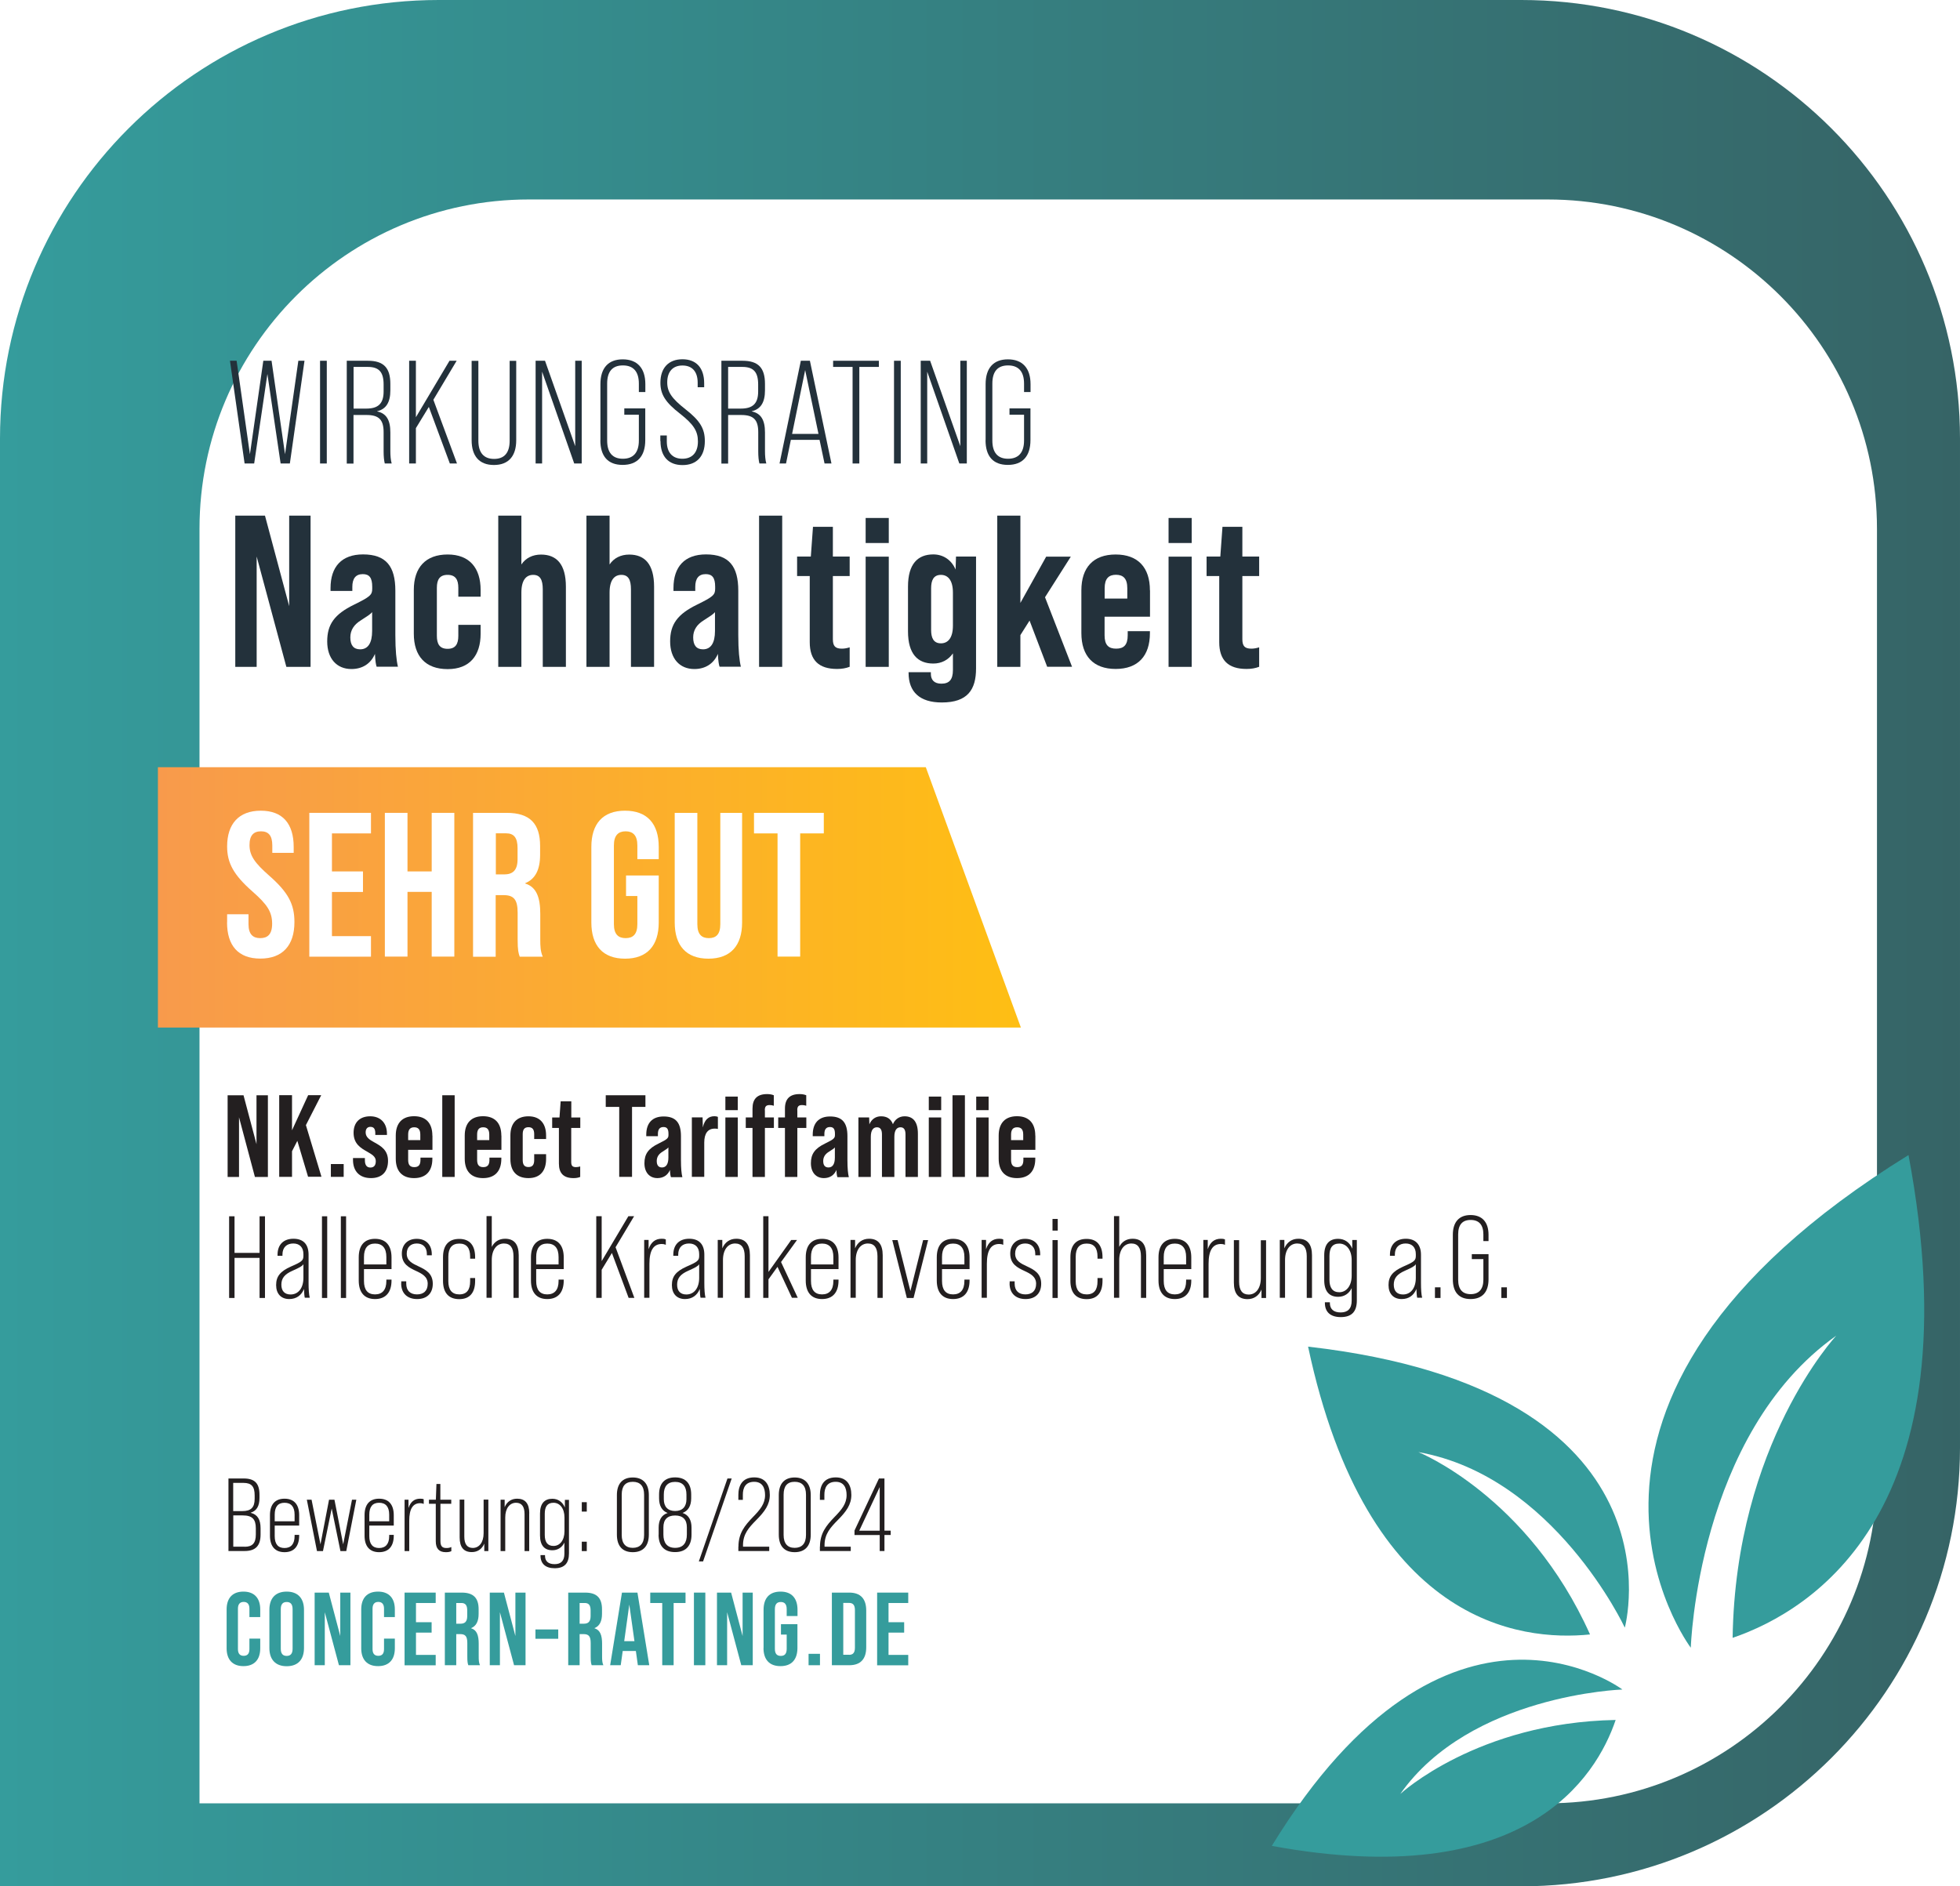 <?xml version="1.0" encoding="UTF-8"?>
<svg id="Layer_1" xmlns="http://www.w3.org/2000/svg" xmlns:xlink="http://www.w3.org/1999/xlink" viewBox="0 0 235.59 226.77">
  <defs>
    <style>
      .cls-1 {
        filter: url(#drop-shadow-2);
      }

      .cls-2 {
        fill: #231f20;
      }

      .cls-3, .cls-4 {
        fill: #fff;
      }

      .cls-5 {
        fill: none;
      }

      .cls-6 {
        clip-path: url(#clippath-1);
      }

      .cls-4 {
        filter: url(#drop-shadow-1);
      }

      .cls-7 {
        fill: #23313b;
      }

      .cls-8 {
        fill: #359c9c;
      }

      .cls-9 {
        fill: url(#linear-gradient);
      }

      .cls-10 {
        fill: url(#New_Gradient_Swatch_1);
      }

      .cls-11 {
        clip-path: url(#clippath);
      }
    </style>
    <linearGradient id="New_Gradient_Swatch_1" data-name="New Gradient Swatch 1" x1="235.59" y1="113.39" x2="0" y2="113.39" gradientUnits="userSpaceOnUse">
      <stop offset="0" stop-color="#366466"/>
      <stop offset="1" stop-color="#359c9c"/>
    </linearGradient>
    <filter id="drop-shadow-1" x="8" y="8.77" width="233" height="224" filterUnits="userSpaceOnUse">
      <feOffset dx="7" dy="7"/>
      <feGaussianBlur result="blur" stdDeviation="5"/>
      <feFlood flood-color="#000" flood-opacity=".5"/>
      <feComposite in2="blur" operator="in"/>
      <feComposite in="SourceGraphic"/>
    </filter>
    <clipPath id="clippath">
      <rect class="cls-5" x="-.29" width="235.59" height="226.77"/>
    </clipPath>
    <filter id="drop-shadow-2" x="9" y="82.77" width="123" height="50" filterUnits="userSpaceOnUse">
      <feOffset dx="2" dy="2"/>
      <feGaussianBlur result="blur-2" stdDeviation="3"/>
      <feFlood flood-color="#000" flood-opacity=".5"/>
      <feComposite in2="blur-2" operator="in"/>
      <feComposite in="SourceGraphic"/>
    </filter>
    <clipPath id="clippath-1">
      <polygon class="cls-5" points="16.98 90.23 16.98 121.53 120.71 121.53 109.28 90.23 16.98 90.23"/>
    </clipPath>
    <linearGradient id="linear-gradient" x1="0" y1="226.77" x2="1" y2="226.77" gradientTransform="translate(16.98 25890.74) scale(113.7 -113.7)" gradientUnits="userSpaceOnUse">
      <stop offset="0" stop-color="#f89a4c"/>
      <stop offset="1" stop-color="#ffc20e"/>
    </linearGradient>
  </defs>
  <g id="Hintergrund_türkis">
    <path class="cls-10" d="M182.86,226.77H0V52.73C0,23.61,23.61,0,52.73,0h130.13c29.12,0,52.73,23.61,52.73,52.73v121.31c0,29.12-23.61,52.73-52.73,52.73Z"/>
  </g>
  <path id="Hintergrund_weiss" class="cls-4" d="M56.57,16.98h122.45c21.85,0,39.59,17.74,39.59,39.59v113.63c0,21.85-17.74,39.59-39.59,39.59H16.98V56.57c0-21.85,17.74-39.59,39.59-39.59Z"/>
  <g id="Signet">
    <g class="cls-11">
      <path class="cls-8" d="M157.23,161.89c7.08,33.35,25.55,35.46,33.89,34.6-7.47-16.66-20.63-21.92-20.63-21.92,16.32,2.9,24.81,21.1,24.81,21.1,0,0,7.77-28.53-38.07-33.78"/>
      <path class="cls-3" d="M183.31,208.07c1.54,3.28-1.41,7.9-6.59,10.33-5.18,2.43-10.62,1.74-12.15-1.54s1.41-7.9,6.58-10.33c5.18-2.43,10.62-1.74,12.16,1.54"/>
      <path class="cls-8" d="M195.01,203.11s-20.98-15.75-42.14,18.8c30.44,5.6,39-8.25,41.33-15.14-16.64.31-25.89,8.9-25.89,8.9,8.4-11.95,26.7-12.56,26.7-12.56"/>
      <path class="cls-3" d="M229.9,166.88c0,3.62-4.63,6.56-10.35,6.56s-10.35-2.94-10.35-6.56,4.63-6.56,10.35-6.56,10.35,2.93,10.35,6.56"/>
      <path class="cls-8" d="M203.23,198.11s.76-25.69,17.49-37.54c0,0-12.11,12.97-12.46,36.33,9.66-3.31,29.16-15.35,21.14-58.04-48.38,29.89-26.16,59.24-26.16,59.24"/>
    </g>
  </g>
  <g id="Text">
    <g>
      <path class="cls-8" d="M27.24,198.17v-4.69c0-1.35.7-2.14,2.02-2.14s2.02.8,2.02,2.14v.92h-1.3v-1.01c0-.57-.27-.81-.69-.81s-.69.24-.69.81v4.87c0,.57.27.8.69.8s.69-.22.69-.8v-1.27h1.3v1.17c0,1.35-.7,2.14-2.02,2.14s-2.02-.8-2.02-2.14Z"/>
      <path class="cls-8" d="M32.38,198.12v-4.59c0-1.4.74-2.19,2.08-2.19s2.08.8,2.08,2.19v4.59c0,1.4-.74,2.19-2.08,2.19s-2.08-.8-2.08-2.19ZM35.17,198.21v-4.76c0-.62-.27-.86-.71-.86s-.71.24-.71.86v4.76c0,.62.27.86.71.86s.71-.24.71-.86Z"/>
      <path class="cls-8" d="M37.82,191.46h1.7l1.38,5.22v-5.22h1.22v8.73h-1.38l-1.7-6.37v6.37h-1.22v-8.73Z"/>
      <path class="cls-8" d="M43.42,198.17v-4.69c0-1.35.7-2.14,2.02-2.14s2.02.8,2.02,2.14v.92h-1.3v-1.01c0-.57-.27-.81-.69-.81s-.69.24-.69.81v4.87c0,.57.27.8.69.8s.69-.22.69-.8v-1.27h1.3v1.17c0,1.35-.7,2.14-2.02,2.14s-2.02-.8-2.02-2.14Z"/>
      <path class="cls-8" d="M48.63,191.46h3.74v1.25h-2.37v2.31h1.88v1.25h-1.88v2.68h2.37v1.25h-3.74v-8.73Z"/>
      <path class="cls-8" d="M53.47,191.46h2.03c1.42,0,2.03.66,2.03,2.01v.54c0,.9-.29,1.47-.9,1.72v.02c.69.21.91.86.91,1.85v1.53c0,.42.01.74.15,1.06h-1.4c-.07-.22-.12-.36-.12-1.07v-1.6c0-.81-.24-1.07-.86-1.07h-.47v3.74h-1.37v-8.73ZM55.34,195.2c.51,0,.82-.22.82-.92v-.67c0-.62-.21-.9-.7-.9h-.62v2.49h.5Z"/>
      <path class="cls-8" d="M58.87,191.46h1.7l1.38,5.22v-5.22h1.22v8.73h-1.38l-1.7-6.37v6.37h-1.22v-8.73Z"/>
      <path class="cls-8" d="M64.36,195.89h2.74v1.12h-2.74v-1.12Z"/>
      <path class="cls-8" d="M68.3,191.46h2.03c1.42,0,2.03.66,2.03,2.01v.54c0,.9-.29,1.47-.9,1.72v.02c.69.21.91.86.91,1.85v1.53c0,.42.01.74.15,1.06h-1.4c-.07-.22-.12-.36-.12-1.07v-1.6c0-.81-.24-1.07-.86-1.07h-.47v3.74h-1.37v-8.73ZM70.17,195.2c.51,0,.82-.22.82-.92v-.67c0-.62-.21-.9-.7-.9h-.62v2.49h.5Z"/>
      <path class="cls-8" d="M76.43,198.48h-1.58l-.24,1.71h-1.27l1.42-8.73h1.86l1.42,8.73h-1.37l-.24-1.71ZM76.26,197.3l-.62-4.4-.61,4.4h1.23Z"/>
      <path class="cls-8" d="M79.59,192.71h-1.43v-1.25h4.24v1.25h-1.43v7.48h-1.37v-7.48Z"/>
      <path class="cls-8" d="M83.41,191.46h1.37v8.73h-1.37v-8.73Z"/>
      <path class="cls-8" d="M86.18,191.46h1.7l1.38,5.22v-5.22h1.22v8.73h-1.38l-1.7-6.37v6.37h-1.22v-8.73Z"/>
      <path class="cls-8" d="M91.78,198.12v-4.59c0-1.4.7-2.19,2.04-2.19s2.04.8,2.04,2.19v.75h-1.3v-.83c0-.62-.27-.86-.71-.86s-.71.24-.71.86v4.77c0,.62.27.85.71.85s.71-.22.71-.85v-1.71h-.69v-1.25h1.98v2.85c0,1.4-.7,2.19-2.04,2.19s-2.04-.8-2.04-2.19Z"/>
      <path class="cls-8" d="M97.19,198.82h1.37v1.37h-1.37v-1.37Z"/>
      <path class="cls-8" d="M99.99,191.46h2.09c1.37,0,2.04.76,2.04,2.16v4.41c0,1.4-.67,2.16-2.04,2.16h-2.09v-8.73ZM102.06,198.94c.44,0,.7-.22.7-.85v-4.54c0-.62-.26-.85-.7-.85h-.7v6.23h.7Z"/>
      <path class="cls-8" d="M105.43,191.46h3.74v1.25h-2.37v2.31h1.88v1.25h-1.88v2.68h2.37v1.25h-3.74v-8.73Z"/>
    </g>
    <g>
      <path class="cls-2" d="M27.46,177.74h1.82c1.36,0,1.91.6,1.91,1.97v.37c0,.97-.34,1.55-1.05,1.77v.02c.83.21,1.18.82,1.18,1.86v.74c0,1.35-.59,1.99-1.92,1.99h-1.94v-8.73ZM29.14,181.66c1.01,0,1.47-.42,1.47-1.47v-.42c0-1.06-.37-1.5-1.35-1.5h-1.23v3.39h1.11ZM29.4,185.95c.96,0,1.35-.45,1.35-1.48v-.74c0-1.11-.44-1.55-1.58-1.55h-1.13v3.76h1.37Z"/>
      <path class="cls-2" d="M35.96,182.15v1.25h-2.94v1.27c0,.95.4,1.43,1.18,1.43s1.21-.49,1.21-1.43v-.15h.55v.1c0,1.27-.62,1.98-1.76,1.98s-1.75-.71-1.75-1.98v-2.47c0-1.27.6-1.98,1.75-1.98s1.76.71,1.76,1.98ZM35.41,182.89v-.8c0-.95-.42-1.43-1.21-1.43s-1.18.49-1.18,1.43v.8h2.39Z"/>
      <path class="cls-2" d="M36.89,180.29h.56l1.07,5.37,1.03-5.37h.65l1.05,5.37,1.06-5.37h.52l-1.21,6.18h-.7l-1.05-5.12-1.05,5.12h-.72l-1.22-6.18Z"/>
      <path class="cls-2" d="M47.33,182.15v1.25h-2.94v1.27c0,.95.4,1.43,1.18,1.43s1.21-.49,1.21-1.43v-.15h.55v.1c0,1.27-.62,1.98-1.76,1.98s-1.75-.71-1.75-1.98v-2.47c0-1.27.6-1.98,1.75-1.98s1.76.71,1.76,1.98ZM46.78,182.89v-.8c0-.95-.42-1.43-1.21-1.43s-1.18.49-1.18,1.43v.8h2.39Z"/>
      <path class="cls-2" d="M50.93,180.24v.56c-.14-.06-.26-.09-.42-.09-.89,0-1.32.69-1.32,2.12v3.64h-.56v-6.18h.47v1c.25-.76.72-1.12,1.4-1.12.16,0,.3.01.44.07Z"/>
      <path class="cls-2" d="M52.94,180.77v4.48c0,.61.2.85.71.85.2,0,.39-.02.6-.12v.5c-.22.1-.4.12-.67.12-.81,0-1.2-.44-1.2-1.31v-4.51h-.82v-.49h.83l.07-1.89h.47v1.89h1.31v.49h-1.31Z"/>
      <path class="cls-2" d="M58.7,180.29v6.18h-.49v-.9c-.27.65-.8,1.02-1.5,1.02-.96,0-1.46-.57-1.46-1.77v-4.54h.56v4.45c0,.9.34,1.36,1.02,1.36.76,0,1.3-.66,1.3-1.77v-4.04h.56Z"/>
      <path class="cls-2" d="M63.61,181.93v4.54h-.56v-4.45c0-.9-.34-1.36-1.02-1.36-.76,0-1.3.66-1.3,1.77v4.04h-.56v-6.18h.49v.9c.27-.65.8-1.02,1.5-1.02.96,0,1.46.57,1.46,1.77Z"/>
      <path class="cls-2" d="M68.39,180.29v6.46c0,1.15-.51,1.78-1.72,1.78-1.1,0-1.7-.54-1.7-1.52v-.06h.54v.08c0,.66.4,1.01,1.16,1.01s1.17-.4,1.17-1.26v-1.33c-.29.59-.8.92-1.45.92-.95,0-1.48-.59-1.48-1.78v-2.64c0-1.2.54-1.77,1.48-1.77.7,0,1.23.39,1.51,1.05v-.92h.49ZM67.85,184.09v-1.66c0-1.1-.56-1.77-1.32-1.77s-1.05.49-1.05,1.33v2.53c0,.85.32,1.33,1.05,1.33.76,0,1.32-.67,1.32-1.77Z"/>
      <path class="cls-2" d="M69.93,180.59h.6v1.13h-.6v-1.13ZM69.93,185.34h.6v1.13h-.6v-1.13Z"/>
      <path class="cls-2" d="M74.15,184.49v-4.76c0-1.37.69-2.11,1.91-2.11s1.93.74,1.93,2.11v4.76c0,1.37-.69,2.11-1.93,2.11s-1.91-.74-1.91-2.11ZM77.42,184.53v-4.84c0-1.04-.47-1.55-1.36-1.55s-1.33.51-1.33,1.55v4.84c0,1.03.47,1.55,1.33,1.55s1.36-.51,1.36-1.55Z"/>
      <path class="cls-2" d="M79.17,184.5v-.85c0-.87.32-1.52,1.08-1.76h0c-.66-.25-1.03-.85-1.03-1.76v-.46c0-1.31.65-2.06,1.93-2.06s1.93.75,1.93,2.06v.46c0,.91-.37,1.51-1.04,1.75h0c.76.25,1.08.9,1.08,1.77v.85c0,1.27-.62,2.09-1.98,2.09s-1.98-.82-1.98-2.09ZM82.56,184.48v-.87c0-.92-.47-1.42-1.41-1.42s-1.41.5-1.41,1.42v.87c0,.96.41,1.6,1.41,1.6s1.41-.64,1.41-1.6ZM82.51,180.24v-.57c0-.97-.44-1.52-1.36-1.52s-1.36.55-1.36,1.52v.57c0,.87.46,1.41,1.36,1.41s1.36-.54,1.36-1.41Z"/>
      <path class="cls-2" d="M87.44,177.74h.51l-3.44,9.97h-.51l3.44-9.97Z"/>
      <path class="cls-2" d="M88.76,185.94c0-1.62.76-2.54,1.72-3.54.89-.91,1.48-1.62,1.48-2.66,0-.87-.32-1.6-1.31-1.6-1.06,0-1.36.75-1.36,1.55v.62h-.54v-.59c0-1.12.47-2.11,1.91-2.11,1.36,0,1.87.95,1.87,2.11s-.61,1.99-1.6,2.99c-.91.92-1.62,1.7-1.62,3.04v.19h3.15v.52h-3.71v-.54Z"/>
      <path class="cls-2" d="M93.61,184.49v-4.76c0-1.37.69-2.11,1.91-2.11s1.93.74,1.93,2.11v4.76c0,1.37-.69,2.11-1.93,2.11s-1.91-.74-1.91-2.11ZM96.88,184.53v-4.84c0-1.04-.47-1.55-1.36-1.55s-1.33.51-1.33,1.55v4.84c0,1.03.47,1.55,1.33,1.55s1.36-.51,1.36-1.55Z"/>
      <path class="cls-2" d="M98.56,185.94c0-1.62.76-2.54,1.72-3.54.89-.91,1.48-1.62,1.48-2.66,0-.87-.32-1.6-1.31-1.6-1.06,0-1.36.75-1.36,1.55v.62h-.54v-.59c0-1.12.47-2.11,1.91-2.11,1.36,0,1.87.95,1.87,2.11s-.61,1.99-1.6,2.99c-.91.92-1.62,1.7-1.62,3.04v.19h3.15v.52h-3.71v-.54Z"/>
      <path class="cls-2" d="M105.74,184.54h-3.03v-.54l2.94-6.26h.66v6.27h.75v.52h-.75v1.93h-.57v-1.93ZM105.74,184.02v-5.25l-2.46,5.25h2.46Z"/>
    </g>
    <g>
      <path class="cls-7" d="M27.65,43.37h.79l1.6,11.24,1.61-11.24h.99l1.62,11.24,1.6-11.24h.74l-1.76,12.35h-1.11l-1.59-10.76-1.59,10.76h-1.15l-1.76-12.35Z"/>
      <path class="cls-7" d="M38.47,43.37h.81v12.35h-.81v-12.35Z"/>
      <path class="cls-7" d="M41.68,43.37h2.54c1.9,0,2.7.85,2.7,2.79v.76c0,1.43-.49,2.26-1.59,2.52v.02c1.11.23,1.59,1.04,1.59,2.52v2.26c0,.51.04,1.08.16,1.48h-.83c-.09-.37-.14-.81-.14-1.48v-2.29c0-1.52-.6-2.06-2.05-2.06h-1.57v5.84h-.81v-12.35ZM44.03,49.12c1.43,0,2.08-.6,2.08-2.06v-.83c0-1.5-.55-2.12-1.9-2.12h-1.71v5.01h1.53Z"/>
      <path class="cls-7" d="M51.54,48.93l-1.55,2.54v4.25h-.81v-12.35h.81v6.79l4.04-6.79h.86l-2.8,4.69,2.84,7.66h-.86l-2.52-6.79Z"/>
      <path class="cls-7" d="M56.69,52.92v-9.54h.81v9.6c0,1.46.67,2.19,1.89,2.19s1.87-.72,1.87-2.19v-9.6h.79v9.54c0,1.92-.93,2.98-2.68,2.98s-2.68-1.06-2.68-2.98Z"/>
      <path class="cls-7" d="M64.38,43.37h1.13l3.63,10.27v-10.27h.78v12.35h-.9l-3.86-11.04v11.04h-.78v-12.35Z"/>
      <path class="cls-7" d="M72.17,52.92v-6.74c0-1.94.95-2.98,2.68-2.98s2.72,1.04,2.72,2.98v.95h-.78v-1.01c0-1.46-.67-2.19-1.92-2.19s-1.89.72-1.89,2.19v6.84c0,1.48.67,2.19,1.89,2.19s1.92-.71,1.92-2.19v-3.1h-1.75v-.76h2.52v3.81c0,1.94-.95,2.98-2.72,2.98s-2.68-1.04-2.68-2.98Z"/>
      <path class="cls-7" d="M79.37,53.02v-.67h.78v.72c0,1.36.71,2.08,1.87,2.08s1.87-.72,1.87-2.08c0-1.25-.53-2.06-2.13-3.32-1.8-1.39-2.38-2.35-2.38-3.74,0-1.76.97-2.82,2.65-2.82s2.61,1.06,2.61,2.88v.48h-.78v-.53c0-1.36-.67-2.08-1.83-2.08s-1.83.74-1.83,2.03c0,1.15.55,1.94,2.19,3.23,1.78,1.39,2.33,2.35,2.33,3.83,0,1.82-.97,2.88-2.68,2.88s-2.65-1.06-2.65-2.88Z"/>
      <path class="cls-7" d="M86.71,43.37h2.54c1.9,0,2.7.85,2.7,2.79v.76c0,1.43-.49,2.26-1.59,2.52v.02c1.11.23,1.59,1.04,1.59,2.52v2.26c0,.51.04,1.08.16,1.48h-.83c-.09-.37-.14-.81-.14-1.48v-2.29c0-1.52-.6-2.06-2.05-2.06h-1.57v5.84h-.81v-12.35ZM89.05,49.12c1.43,0,2.08-.6,2.08-2.06v-.83c0-1.5-.55-2.12-1.9-2.12h-1.71v5.01h1.53Z"/>
      <path class="cls-7" d="M98.52,52.88h-3.46l-.58,2.84h-.78l2.56-12.35h1.09l2.59,12.35h-.83l-.6-2.84ZM98.38,52.16l-1.6-7.67-1.57,7.67h3.17Z"/>
      <path class="cls-7" d="M102.49,44.11h-2.35v-.74h5.5v.74h-2.35v11.61h-.81v-11.61Z"/>
      <path class="cls-7" d="M107.46,43.37h.81v12.35h-.81v-12.35Z"/>
      <path class="cls-7" d="M110.67,43.37h1.13l3.63,10.27v-10.27h.78v12.35h-.9l-3.86-11.04v11.04h-.78v-12.35Z"/>
      <path class="cls-7" d="M118.47,52.92v-6.74c0-1.94.95-2.98,2.68-2.98s2.72,1.04,2.72,2.98v.95h-.78v-1.01c0-1.46-.67-2.19-1.92-2.19s-1.89.72-1.89,2.19v6.84c0,1.48.67,2.19,1.89,2.19s1.92-.71,1.92-2.19v-3.1h-1.75v-.76h2.52v3.81c0,1.94-.95,2.98-2.72,2.98s-2.68-1.04-2.68-2.98Z"/>
    </g>
    <g>
      <path class="cls-7" d="M28.28,61.99h3.57l2.91,10.88v-10.88h2.57v18.18h-2.91l-3.57-13.27v13.27h-2.57v-18.18Z"/>
      <path class="cls-7" d="M45.28,80.17c-.08-.16-.18-.73-.21-1.56-.5,1.17-1.5,1.82-2.83,1.82-1.78,0-2.91-1.27-2.91-3.32s.87-3.27,3.23-4.42c1.91-.94,2.18-1.17,2.18-1.9v-.26c0-1.06-.34-1.51-1.13-1.51-.87,0-1.26.55-1.26,1.53v.49h-2.62v-.34c0-2.57,1.34-4.05,3.91-4.05,2.78,0,3.88,1.45,3.88,4.36v5.32c0,1.87.13,3.06.31,3.82h-2.54ZM44.73,75.85v-2.26c-.21.26-.63.52-1.36.99-.84.52-1.26,1.19-1.26,2.05,0,.94.39,1.43,1.18,1.43.94,0,1.44-.75,1.44-2.21Z"/>
      <path class="cls-7" d="M49.74,76.17v-5.25c0-2.7,1.42-4.26,4.07-4.26s3.96,1.66,3.96,4.26v.81h-2.68v-1.06c0-.99-.34-1.56-1.29-1.56s-1.29.57-1.29,1.56v5.77c0,.99.34,1.56,1.29,1.56s1.29-.57,1.29-1.56v-1.32h2.68v1.06c0,2.6-1.29,4.26-3.96,4.26s-4.07-1.56-4.07-4.26Z"/>
      <path class="cls-7" d="M68.02,70.53v9.64h-2.78v-9.32c0-1.14-.31-1.74-1.15-1.74-.79,0-1.42.55-1.42,2.13v8.93h-2.78v-18.18h2.78v5.87c.52-.78,1.36-1.19,2.36-1.19,1.86,0,2.99,1.14,2.99,3.87Z"/>
      <path class="cls-7" d="M78.62,70.53v9.64h-2.78v-9.32c0-1.14-.31-1.74-1.15-1.74-.79,0-1.42.55-1.42,2.13v8.93h-2.78v-18.18h2.78v5.87c.52-.78,1.36-1.19,2.36-1.19,1.86,0,2.99,1.14,2.99,3.87Z"/>
      <path class="cls-7" d="M86.5,80.17c-.08-.16-.18-.73-.21-1.56-.5,1.17-1.5,1.82-2.83,1.82-1.78,0-2.91-1.27-2.91-3.32s.87-3.27,3.23-4.42c1.91-.94,2.18-1.17,2.18-1.9v-.26c0-1.06-.34-1.51-1.13-1.51-.87,0-1.26.55-1.26,1.53v.49h-2.62v-.34c0-2.57,1.34-4.05,3.91-4.05,2.78,0,3.88,1.45,3.88,4.36v5.32c0,1.87.13,3.06.31,3.82h-2.54ZM85.94,75.85v-2.26c-.21.26-.63.52-1.36.99-.84.52-1.26,1.19-1.26,2.05,0,.94.39,1.43,1.18,1.43.94,0,1.44-.75,1.44-2.21Z"/>
      <path class="cls-7" d="M91.24,61.99h2.78v18.18h-2.78v-18.18Z"/>
      <path class="cls-7" d="M100.11,69.26v7.58c0,.83.29,1.14,1.08,1.14.29,0,.6-.05.94-.16v2.34c-.47.18-.94.26-1.52.26-2.2,0-3.28-1.06-3.28-3.22v-7.95h-1.52v-2.34h1.65l.26-3.58h2.39v3.58h2.02v2.34h-2.02Z"/>
      <path class="cls-7" d="M104.05,62.27h2.78v3.01h-2.78v-3.01ZM104.05,66.92h2.78v13.25h-2.78v-13.25Z"/>
      <path class="cls-7" d="M117.32,66.92v13.43c0,2.55-1,4.1-4.12,4.1-2.65,0-3.99-1.27-3.99-3.56v-.08h2.68v.21c0,.7.39,1.17,1.26,1.17.94,0,1.39-.47,1.39-1.64v-2c-.55.78-1.36,1.22-2.36,1.22-1.86,0-3.04-1.14-3.04-3.87v-5.38c0-2.73,1.18-3.87,3.04-3.87,1.21,0,2.2.68,2.68,1.82l.05-1.56h2.41ZM114.54,75.21v-3.97c0-1.56-.66-2.13-1.44-2.13-.92,0-1.18.7-1.18,1.61v5.01c0,.91.26,1.61,1.18,1.61.79,0,1.44-.57,1.44-2.13Z"/>
      <path class="cls-7" d="M123.75,74.61l-1.1,1.74v3.82h-2.78v-18.18h2.78v10.49l3.1-5.56h2.96l-3.1,4.88,3.25,8.36h-2.99l-2.12-5.56Z"/>
      <path class="cls-7" d="M138.23,70.97v3.17h-5.46v2.23c0,1.17.47,1.61,1.39,1.61s1.39-.44,1.39-1.61v-.49h2.67v.23c0,2.75-1.44,4.31-4.12,4.31s-4.12-1.56-4.12-4.31v-5.14c0-2.75,1.44-4.31,4.12-4.31s4.12,1.56,4.12,4.31ZM135.5,71.96v-1.25c0-1.17-.5-1.61-1.36-1.61s-1.36.44-1.36,1.61v1.25h2.73Z"/>
      <path class="cls-7" d="M140.46,62.27h2.78v3.01h-2.78v-3.01ZM140.46,66.92h2.78v13.25h-2.78v-13.25Z"/>
      <path class="cls-7" d="M149.33,69.26v7.58c0,.83.29,1.14,1.08,1.14.29,0,.6-.05.94-.16v2.34c-.47.18-.94.26-1.52.26-2.2,0-3.28-1.06-3.28-3.22v-7.95h-1.52v-2.34h1.65l.26-3.58h2.39v3.58h2.02v2.34h-2.02Z"/>
    </g>
    <g>
      <path class="cls-2" d="M27.36,131.67h1.91l1.56,5.88v-5.88h1.37v9.82h-1.56l-1.91-7.17v7.17h-1.37v-9.82Z"/>
      <path class="cls-2" d="M35.73,137.17l-.63,1.23v3.08h-1.54v-9.82h1.54v4.22l1.94-4.22h1.57l-1.84,3.6,1.87,6.21h-1.61l-1.29-4.32Z"/>
      <path class="cls-2" d="M39.77,139.94h1.54v1.54h-1.54v-1.54Z"/>
      <path class="cls-2" d="M42.43,139.44v-.22h1.43v.27c0,.64.28.87.66.87s.65-.21.65-.77-.48-.81-1.04-1.14c-.76-.43-1.63-.93-1.63-2.27,0-1.19.69-1.98,2-1.98,1.22,0,2.01.79,2.01,2.09v.15h-1.4v-.2c0-.58-.22-.77-.59-.77-.31,0-.57.18-.57.67,0,.59.5.9,1.09,1.22.76.42,1.6.91,1.6,2.19s-.69,2.08-2.05,2.08-2.16-.81-2.16-2.19Z"/>
      <path class="cls-2" d="M51.98,136.52v1.71h-2.92v1.21c0,.63.25.87.74.87s.74-.24.74-.87v-.27h1.43v.13c0,1.49-.77,2.33-2.2,2.33s-2.2-.84-2.2-2.33v-2.78c0-1.49.77-2.33,2.2-2.33s2.2.84,2.2,2.33ZM50.52,137.06v-.67c0-.63-.27-.87-.73-.87s-.73.24-.73.87v.67h1.46Z"/>
      <path class="cls-2" d="M53.16,131.67h1.49v9.82h-1.49v-9.82Z"/>
      <path class="cls-2" d="M60.27,136.52v1.71h-2.92v1.21c0,.63.25.87.74.87s.74-.24.74-.87v-.27h1.43v.13c0,1.49-.77,2.33-2.2,2.33s-2.2-.84-2.2-2.33v-2.78c0-1.49.77-2.33,2.2-2.33s2.2.84,2.2,2.33ZM58.81,137.06v-.67c0-.63-.27-.87-.73-.87s-.73.24-.73.87v.67h1.46Z"/>
      <path class="cls-2" d="M61.35,139.33v-2.83c0-1.46.76-2.3,2.17-2.3s2.12.9,2.12,2.3v.43h-1.43v-.58c0-.53-.18-.84-.69-.84s-.69.31-.69.84v3.11c0,.53.18.84.69.84s.69-.31.69-.84v-.71h1.43v.58c0,1.4-.69,2.3-2.12,2.3s-2.17-.84-2.17-2.3Z"/>
      <path class="cls-2" d="M68.66,135.6v4.09c0,.45.15.62.58.62.15,0,.32-.03.5-.08v1.26c-.25.1-.5.14-.81.14-1.18,0-1.75-.58-1.75-1.74v-4.29h-.81v-1.26h.88l.14-1.94h1.28v1.94h1.08v1.26h-1.08Z"/>
      <path class="cls-2" d="M74.42,133.07h-1.61v-1.4h4.77v1.4h-1.61v8.41h-1.54v-8.41Z"/>
      <path class="cls-2" d="M80.64,141.49c-.04-.08-.1-.39-.11-.84-.27.63-.8.98-1.51.98-.95,0-1.56-.69-1.56-1.79s.46-1.77,1.73-2.38c1.02-.5,1.16-.63,1.16-1.02v-.14c0-.58-.18-.81-.6-.81-.46,0-.67.29-.67.83v.27h-1.4v-.18c0-1.39.72-2.19,2.09-2.19,1.49,0,2.08.79,2.08,2.36v2.88c0,1.01.07,1.66.17,2.06h-1.36ZM80.34,139.16v-1.22c-.11.14-.34.28-.73.53-.45.28-.67.64-.67,1.11,0,.5.21.77.63.77.5,0,.77-.41.77-1.19Z"/>
      <path class="cls-2" d="M86.29,134.28v1.44c-.11-.03-.25-.04-.38-.04-.83,0-1.26.58-1.26,1.68v4.12h-1.49v-7.15h1.29l.03,1.21c.2-.9.66-1.35,1.39-1.35.18,0,.31.03.42.08Z"/>
      <path class="cls-2" d="M87.19,131.83h1.49v1.63h-1.49v-1.63ZM87.19,134.34h1.49v7.15h-1.49v-7.15Z"/>
      <path class="cls-2" d="M91.94,133.47v.87h1.08v1.26h-1.08v5.89h-1.49v-5.89h-.81v-1.26h.81v-1.07c0-1.16.57-1.74,1.75-1.74.31,0,.56.04.81.14v1.26c-.18-.06-.35-.08-.5-.08-.42,0-.58.17-.58.62Z"/>
      <path class="cls-2" d="M95.84,133.47v.87h1.08v1.26h-1.08v5.89h-1.49v-5.89h-.81v-1.26h.81v-1.07c0-1.16.58-1.74,1.75-1.74.31,0,.56.04.81.14v1.26c-.18-.06-.35-.08-.5-.08-.42,0-.58.17-.58.62Z"/>
      <path class="cls-2" d="M100.65,141.49c-.04-.08-.1-.39-.11-.84-.27.63-.8.98-1.51.98-.95,0-1.56-.69-1.56-1.79s.46-1.77,1.73-2.38c1.02-.5,1.16-.63,1.16-1.02v-.14c0-.58-.18-.81-.6-.81-.46,0-.67.29-.67.83v.27h-1.4v-.18c0-1.39.72-2.19,2.09-2.19,1.49,0,2.08.79,2.08,2.36v2.88c0,1.01.07,1.66.17,2.06h-1.36ZM100.35,139.16v-1.22c-.11.14-.34.28-.73.53-.45.28-.67.64-.67,1.11,0,.5.21.77.63.77.5,0,.77-.41.77-1.19Z"/>
      <path class="cls-2" d="M110.33,136.29v5.2h-1.49v-5.1c0-.49-.13-.87-.6-.87-.42,0-.74.31-.74,1.15v4.82h-1.49v-5.1c0-.49-.13-.87-.6-.87-.42,0-.74.31-.74,1.15v4.82h-1.49v-7.15h1.29l.03.83c.25-.62.76-.97,1.4-.97.69,0,1.18.29,1.43.95.25-.6.77-.95,1.4-.95,1,0,1.6.63,1.6,2.09Z"/>
      <path class="cls-2" d="M111.64,131.83h1.49v1.63h-1.49v-1.63ZM111.64,134.34h1.49v7.15h-1.49v-7.15Z"/>
      <path class="cls-2" d="M114.49,131.67h1.49v9.82h-1.49v-9.82Z"/>
      <path class="cls-2" d="M117.34,131.83h1.49v1.63h-1.49v-1.63ZM117.34,134.34h1.49v7.15h-1.49v-7.15Z"/>
      <path class="cls-2" d="M124.45,136.52v1.71h-2.92v1.21c0,.63.25.87.74.87s.74-.24.74-.87v-.27h1.43v.13c0,1.49-.77,2.33-2.2,2.33s-2.2-.84-2.2-2.33v-2.78c0-1.49.77-2.33,2.2-2.33s2.2.84,2.2,2.33ZM122.99,137.06v-.67c0-.63-.27-.87-.73-.87s-.73.24-.73.87v.67h1.46Z"/>
    </g>
    <g>
      <path class="cls-2" d="M27.54,146.22h.65v4.4h3.01v-4.4h.65v9.82h-.65v-4.82h-3.01v4.82h-.65v-9.82Z"/>
      <path class="cls-2" d="M36.64,156.03c-.06-.21-.08-.6-.1-1.07-.31.77-.93,1.21-1.77,1.21-1,0-1.58-.65-1.58-1.68s.48-1.65,1.78-2.23c1.32-.57,1.5-.73,1.5-1.29v-.2c0-.81-.45-1.28-1.22-1.28s-1.3.45-1.3,1.33v.15h-.59v-.13c0-1.25.76-1.92,1.91-1.92,1.21,0,1.82.69,1.82,1.92v3.39c0,.77.04,1.39.14,1.78h-.59ZM36.47,153.61v-1.63c-.14.24-.49.42-1.32.79-.95.42-1.33.91-1.33,1.67s.39,1.18,1.11,1.18c.93,0,1.54-.77,1.54-2Z"/>
      <path class="cls-2" d="M38.7,146.22h.63v9.82h-.63v-9.82Z"/>
      <path class="cls-2" d="M40.97,146.22h.63v9.82h-.63v-9.82Z"/>
      <path class="cls-2" d="M47.06,151.17v1.4h-3.31v1.43c0,1.07.45,1.61,1.33,1.61s1.36-.55,1.36-1.61v-.17h.62v.11c0,1.43-.7,2.23-1.98,2.23s-1.96-.8-1.96-2.23v-2.78c0-1.43.67-2.23,1.96-2.23s1.98.8,1.98,2.23ZM46.44,152.01v-.9c0-1.07-.48-1.61-1.36-1.61s-1.33.55-1.33,1.61v.9h2.69Z"/>
      <path class="cls-2" d="M48.23,154.29v-.25h.6v.27c0,.87.5,1.3,1.29,1.3s1.29-.42,1.29-1.28-.69-1.21-1.4-1.54c-.83-.39-1.71-.81-1.71-2.08,0-1.09.7-1.78,1.79-1.78s1.81.69,1.81,1.85v.13h-.59v-.14c0-.86-.5-1.28-1.21-1.28s-1.21.42-1.21,1.22c0,.86.67,1.18,1.42,1.53.83.39,1.71.83,1.71,2.09,0,1.15-.7,1.84-1.88,1.84s-1.92-.69-1.92-1.88Z"/>
      <path class="cls-2" d="M53.25,153.97v-2.83c0-1.43.67-2.2,1.95-2.2s1.91.8,1.91,2.2v.18h-.6v-.24c0-1.04-.41-1.58-1.3-1.58s-1.32.55-1.32,1.58v2.95c0,1.02.42,1.58,1.32,1.58s1.3-.56,1.3-1.58v-.39h.6v.34c0,1.4-.62,2.2-1.91,2.2s-1.95-.79-1.95-2.2Z"/>
      <path class="cls-2" d="M62.35,150.93v5.1h-.63v-5.01c0-1.01-.38-1.53-1.15-1.53-.86,0-1.46.74-1.46,1.99v4.54h-.63v-9.82h.63v3.7c.32-.63.88-.98,1.6-.98,1.08,0,1.64.65,1.64,1.99Z"/>
      <path class="cls-2" d="M67.76,151.17v1.4h-3.31v1.43c0,1.07.45,1.61,1.33,1.61s1.36-.55,1.36-1.61v-.17h.62v.11c0,1.43-.7,2.23-1.98,2.23s-1.96-.8-1.96-2.23v-2.78c0-1.43.67-2.23,1.96-2.23s1.98.8,1.98,2.23ZM67.14,152.01v-.9c0-1.07-.48-1.61-1.36-1.61s-1.33.55-1.33,1.61v.9h2.69Z"/>
      <path class="cls-2" d="M73.55,150.63l-1.23,2.02v3.38h-.65v-9.82h.65v5.4l3.21-5.4h.69l-2.23,3.73,2.26,6.09h-.69l-2.01-5.4Z"/>
      <path class="cls-2" d="M80.03,149.02v.63c-.15-.07-.29-.1-.48-.1-1,0-1.49.77-1.49,2.38v4.09h-.63v-6.96h.53v1.12c.28-.85.81-1.26,1.57-1.26.18,0,.34.01.49.08Z"/>
      <path class="cls-2" d="M84.21,156.03c-.06-.21-.08-.6-.1-1.07-.31.77-.93,1.21-1.77,1.21-1,0-1.58-.65-1.58-1.68s.48-1.65,1.78-2.23c1.32-.57,1.5-.73,1.5-1.29v-.2c0-.81-.45-1.28-1.22-1.28s-1.3.45-1.3,1.33v.15h-.59v-.13c0-1.25.76-1.92,1.91-1.92,1.21,0,1.82.69,1.82,1.92v3.39c0,.77.04,1.39.14,1.78h-.59ZM84.04,153.61v-1.63c-.14.24-.49.42-1.32.79-.95.42-1.33.91-1.33,1.67s.39,1.18,1.11,1.18c.93,0,1.54-.77,1.54-2Z"/>
      <path class="cls-2" d="M90.14,150.93v5.1h-.63v-5.01c0-1.01-.38-1.53-1.15-1.53-.86,0-1.46.74-1.46,1.99v4.54h-.63v-6.96h.55v1.01c.31-.73.9-1.15,1.68-1.15,1.08,0,1.64.65,1.64,1.99Z"/>
      <path class="cls-2" d="M93.45,152.3l-1.08,1.5v2.23h-.63v-9.82h.63v6.7l2.73-3.84h.7l-1.92,2.65,2.01,4.3h-.7l-1.74-3.73Z"/>
      <path class="cls-2" d="M100.79,151.17v1.4h-3.31v1.43c0,1.07.45,1.61,1.33,1.61s1.36-.55,1.36-1.61v-.17h.62v.11c0,1.43-.7,2.23-1.98,2.23s-1.96-.8-1.96-2.23v-2.78c0-1.43.67-2.23,1.96-2.23s1.98.8,1.98,2.23ZM100.17,152.01v-.9c0-1.07-.48-1.61-1.36-1.61s-1.33.55-1.33,1.61v.9h2.69Z"/>
      <path class="cls-2" d="M106.1,150.93v5.1h-.63v-5.01c0-1.01-.38-1.53-1.15-1.53-.86,0-1.46.74-1.46,1.99v4.54h-.63v-6.96h.55v1.01c.31-.73.9-1.15,1.68-1.15,1.08,0,1.64.65,1.64,1.99Z"/>
      <path class="cls-2" d="M107.24,149.08h.65l1.54,6.13,1.53-6.13h.6l-1.75,6.96h-.81l-1.75-6.96Z"/>
      <path class="cls-2" d="M116.54,151.17v1.4h-3.31v1.43c0,1.07.45,1.61,1.33,1.61s1.36-.55,1.36-1.61v-.17h.62v.11c0,1.43-.7,2.23-1.98,2.23s-1.96-.8-1.96-2.23v-2.78c0-1.43.67-2.23,1.96-2.23s1.98.8,1.98,2.23ZM115.92,152.01v-.9c0-1.07-.48-1.61-1.36-1.61s-1.33.55-1.33,1.61v.9h2.69Z"/>
      <path class="cls-2" d="M120.59,149.02v.63c-.15-.07-.29-.1-.48-.1-1,0-1.49.77-1.49,2.38v4.09h-.63v-6.96h.53v1.12c.28-.85.81-1.26,1.57-1.26.18,0,.34.01.49.08Z"/>
      <path class="cls-2" d="M121.36,154.29v-.25h.6v.27c0,.87.5,1.3,1.29,1.3s1.29-.42,1.29-1.28-.69-1.21-1.4-1.54c-.83-.39-1.71-.81-1.71-2.08,0-1.09.7-1.78,1.79-1.78s1.81.69,1.81,1.85v.13h-.59v-.14c0-.86-.5-1.28-1.21-1.28s-1.21.42-1.21,1.22c0,.86.67,1.18,1.42,1.53.83.39,1.71.83,1.71,2.09,0,1.15-.7,1.84-1.88,1.84s-1.92-.69-1.92-1.88Z"/>
      <path class="cls-2" d="M126.51,146.54h.63v1.4h-.63v-1.4ZM126.51,149.08h.63v6.96h-.63v-6.96Z"/>
      <path class="cls-2" d="M128.66,153.97v-2.83c0-1.43.67-2.2,1.95-2.2s1.91.8,1.91,2.2v.18h-.6v-.24c0-1.04-.41-1.58-1.3-1.58s-1.32.55-1.32,1.58v2.95c0,1.02.42,1.58,1.32,1.58s1.3-.56,1.3-1.58v-.39h.6v.34c0,1.4-.62,2.2-1.91,2.2s-1.95-.79-1.95-2.2Z"/>
      <path class="cls-2" d="M137.77,150.93v5.1h-.63v-5.01c0-1.01-.38-1.53-1.15-1.53-.86,0-1.46.74-1.46,1.99v4.54h-.63v-9.82h.63v3.7c.32-.63.88-.98,1.6-.98,1.08,0,1.64.65,1.64,1.99Z"/>
      <path class="cls-2" d="M143.19,151.17v1.4h-3.31v1.43c0,1.07.45,1.61,1.33,1.61s1.36-.55,1.36-1.61v-.17h.62v.11c0,1.43-.7,2.23-1.98,2.23s-1.96-.8-1.96-2.23v-2.78c0-1.43.67-2.23,1.96-2.23s1.98.8,1.98,2.23ZM142.57,152.01v-.9c0-1.07-.48-1.61-1.36-1.61s-1.33.55-1.33,1.61v.9h2.69Z"/>
      <path class="cls-2" d="M147.24,149.02v.63c-.15-.07-.29-.1-.48-.1-1,0-1.49.77-1.49,2.38v4.09h-.63v-6.96h.53v1.12c.28-.85.81-1.26,1.57-1.26.18,0,.34.01.49.08Z"/>
      <path class="cls-2" d="M152.18,149.08v6.96h-.55v-1.01c-.31.73-.9,1.15-1.68,1.15-1.08,0-1.64-.65-1.64-1.99v-5.1h.63v5.01c0,1.01.38,1.53,1.15,1.53.86,0,1.46-.74,1.46-1.99v-4.54h.63Z"/>
      <path class="cls-2" d="M157.7,150.93v5.1h-.63v-5.01c0-1.01-.38-1.53-1.15-1.53-.86,0-1.46.74-1.46,1.99v4.54h-.63v-6.96h.55v1.01c.31-.73.9-1.15,1.68-1.15,1.08,0,1.64.65,1.64,1.99Z"/>
      <path class="cls-2" d="M163.09,149.08v7.26c0,1.29-.57,2-1.93,2-1.23,0-1.91-.6-1.91-1.71v-.07h.6v.08c0,.74.45,1.14,1.3,1.14s1.32-.45,1.32-1.42v-1.5c-.32.66-.9,1.04-1.63,1.04-1.07,0-1.67-.66-1.67-2.01v-2.97c0-1.35.6-1.99,1.67-1.99.79,0,1.39.43,1.7,1.18v-1.04h.55ZM162.47,153.35v-1.86c0-1.23-.63-1.99-1.49-1.99s-1.18.55-1.18,1.5v2.85c0,.95.37,1.5,1.18,1.5.85,0,1.49-.76,1.49-1.99Z"/>
      <path class="cls-2" d="M170.35,156.03c-.06-.21-.08-.6-.1-1.07-.31.77-.92,1.21-1.77,1.21-1,0-1.58-.65-1.58-1.68s.48-1.65,1.78-2.23c1.32-.57,1.5-.73,1.5-1.29v-.2c0-.81-.45-1.28-1.22-1.28s-1.3.45-1.3,1.33v.15h-.59v-.13c0-1.25.76-1.92,1.91-1.92s1.82.69,1.82,1.92v3.39c0,.77.04,1.39.14,1.78h-.59ZM170.18,153.61v-1.63c-.14.24-.49.42-1.32.79-.95.42-1.33.91-1.33,1.67s.39,1.18,1.11,1.18c.93,0,1.54-.77,1.54-2Z"/>
      <path class="cls-2" d="M172.48,154.76h.67v1.28h-.67v-1.28Z"/>
      <path class="cls-2" d="M174.63,153.8v-5.36c0-1.54.76-2.37,2.13-2.37s2.16.83,2.16,2.37v.76h-.62v-.8c0-1.16-.53-1.74-1.53-1.74s-1.5.58-1.5,1.74v5.44c0,1.18.53,1.74,1.5,1.74s1.53-.56,1.53-1.74v-2.47h-1.39v-.6h2.01v3.03c0,1.54-.76,2.37-2.16,2.37s-2.13-.83-2.13-2.37Z"/>
      <path class="cls-2" d="M180.46,154.76h.67v1.28h-.67v-1.28Z"/>
    </g>
  </g>
  <g class="cls-1">
    <g class="cls-6">
      <rect class="cls-9" x="16.98" y="90.23" width="103.73" height="31.3"/>
    </g>
  </g>
  <g>
    <path class="cls-3" d="M27.3,110.9v-.99h2.57v1.19c0,1.23.54,1.68,1.41,1.68s1.43-.44,1.43-1.73c0-1.43-.59-2.32-2.37-3.88-2.27-2-3.04-3.43-3.04-5.41,0-2.72,1.41-4.3,4.05-4.3s3.95,1.58,3.95,4.35v.72h-2.57v-.89c0-1.23-.49-1.7-1.36-1.7s-1.38.47-1.38,1.65c0,1.26.62,2.15,2.39,3.7,2.27,2,3.01,3.41,3.01,5.56,0,2.81-1.43,4.39-4.1,4.39s-4-1.58-4-4.35Z"/>
    <path class="cls-3" d="M37.18,97.72h7.41v2.47h-4.69v4.57h3.73v2.47h-3.73v5.31h4.69v2.47h-7.41v-17.28Z"/>
    <path class="cls-3" d="M46.26,97.72h2.72v7.04h2.91v-7.04h2.72v17.28h-2.72v-7.78h-2.91v7.78h-2.72v-17.28Z"/>
    <path class="cls-3" d="M56.88,97.72h4.02c2.81,0,4.02,1.31,4.02,3.98v1.06c0,1.78-.57,2.91-1.78,3.41v.05c1.36.42,1.8,1.7,1.8,3.65v3.04c0,.84.02,1.46.3,2.1h-2.77c-.15-.44-.25-.72-.25-2.12v-3.16c0-1.6-.47-2.12-1.7-2.12h-.94v7.41h-2.72v-17.28ZM60.58,105.12c1.01,0,1.63-.44,1.63-1.83v-1.33c0-1.23-.42-1.78-1.38-1.78h-1.23v4.94h.99Z"/>
    <path class="cls-3" d="M71.08,110.9v-9.09c0-2.77,1.38-4.35,4.05-4.35s4.05,1.58,4.05,4.35v1.48h-2.57v-1.65c0-1.23-.54-1.7-1.41-1.7s-1.41.47-1.41,1.7v9.46c0,1.23.54,1.68,1.41,1.68s1.41-.44,1.41-1.68v-3.38h-1.36v-2.47h3.93v5.65c0,2.77-1.38,4.35-4.05,4.35s-4.05-1.58-4.05-4.35Z"/>
    <path class="cls-3" d="M81.1,110.9v-13.18h2.72v13.38c0,1.23.52,1.68,1.38,1.68s1.38-.44,1.38-1.68v-13.38h2.62v13.18c0,2.77-1.38,4.35-4.05,4.35s-4.05-1.58-4.05-4.35Z"/>
    <path class="cls-3" d="M93.47,100.19h-2.84v-2.47h8.39v2.47h-2.84v14.81h-2.72v-14.81Z"/>
  </g>
</svg>